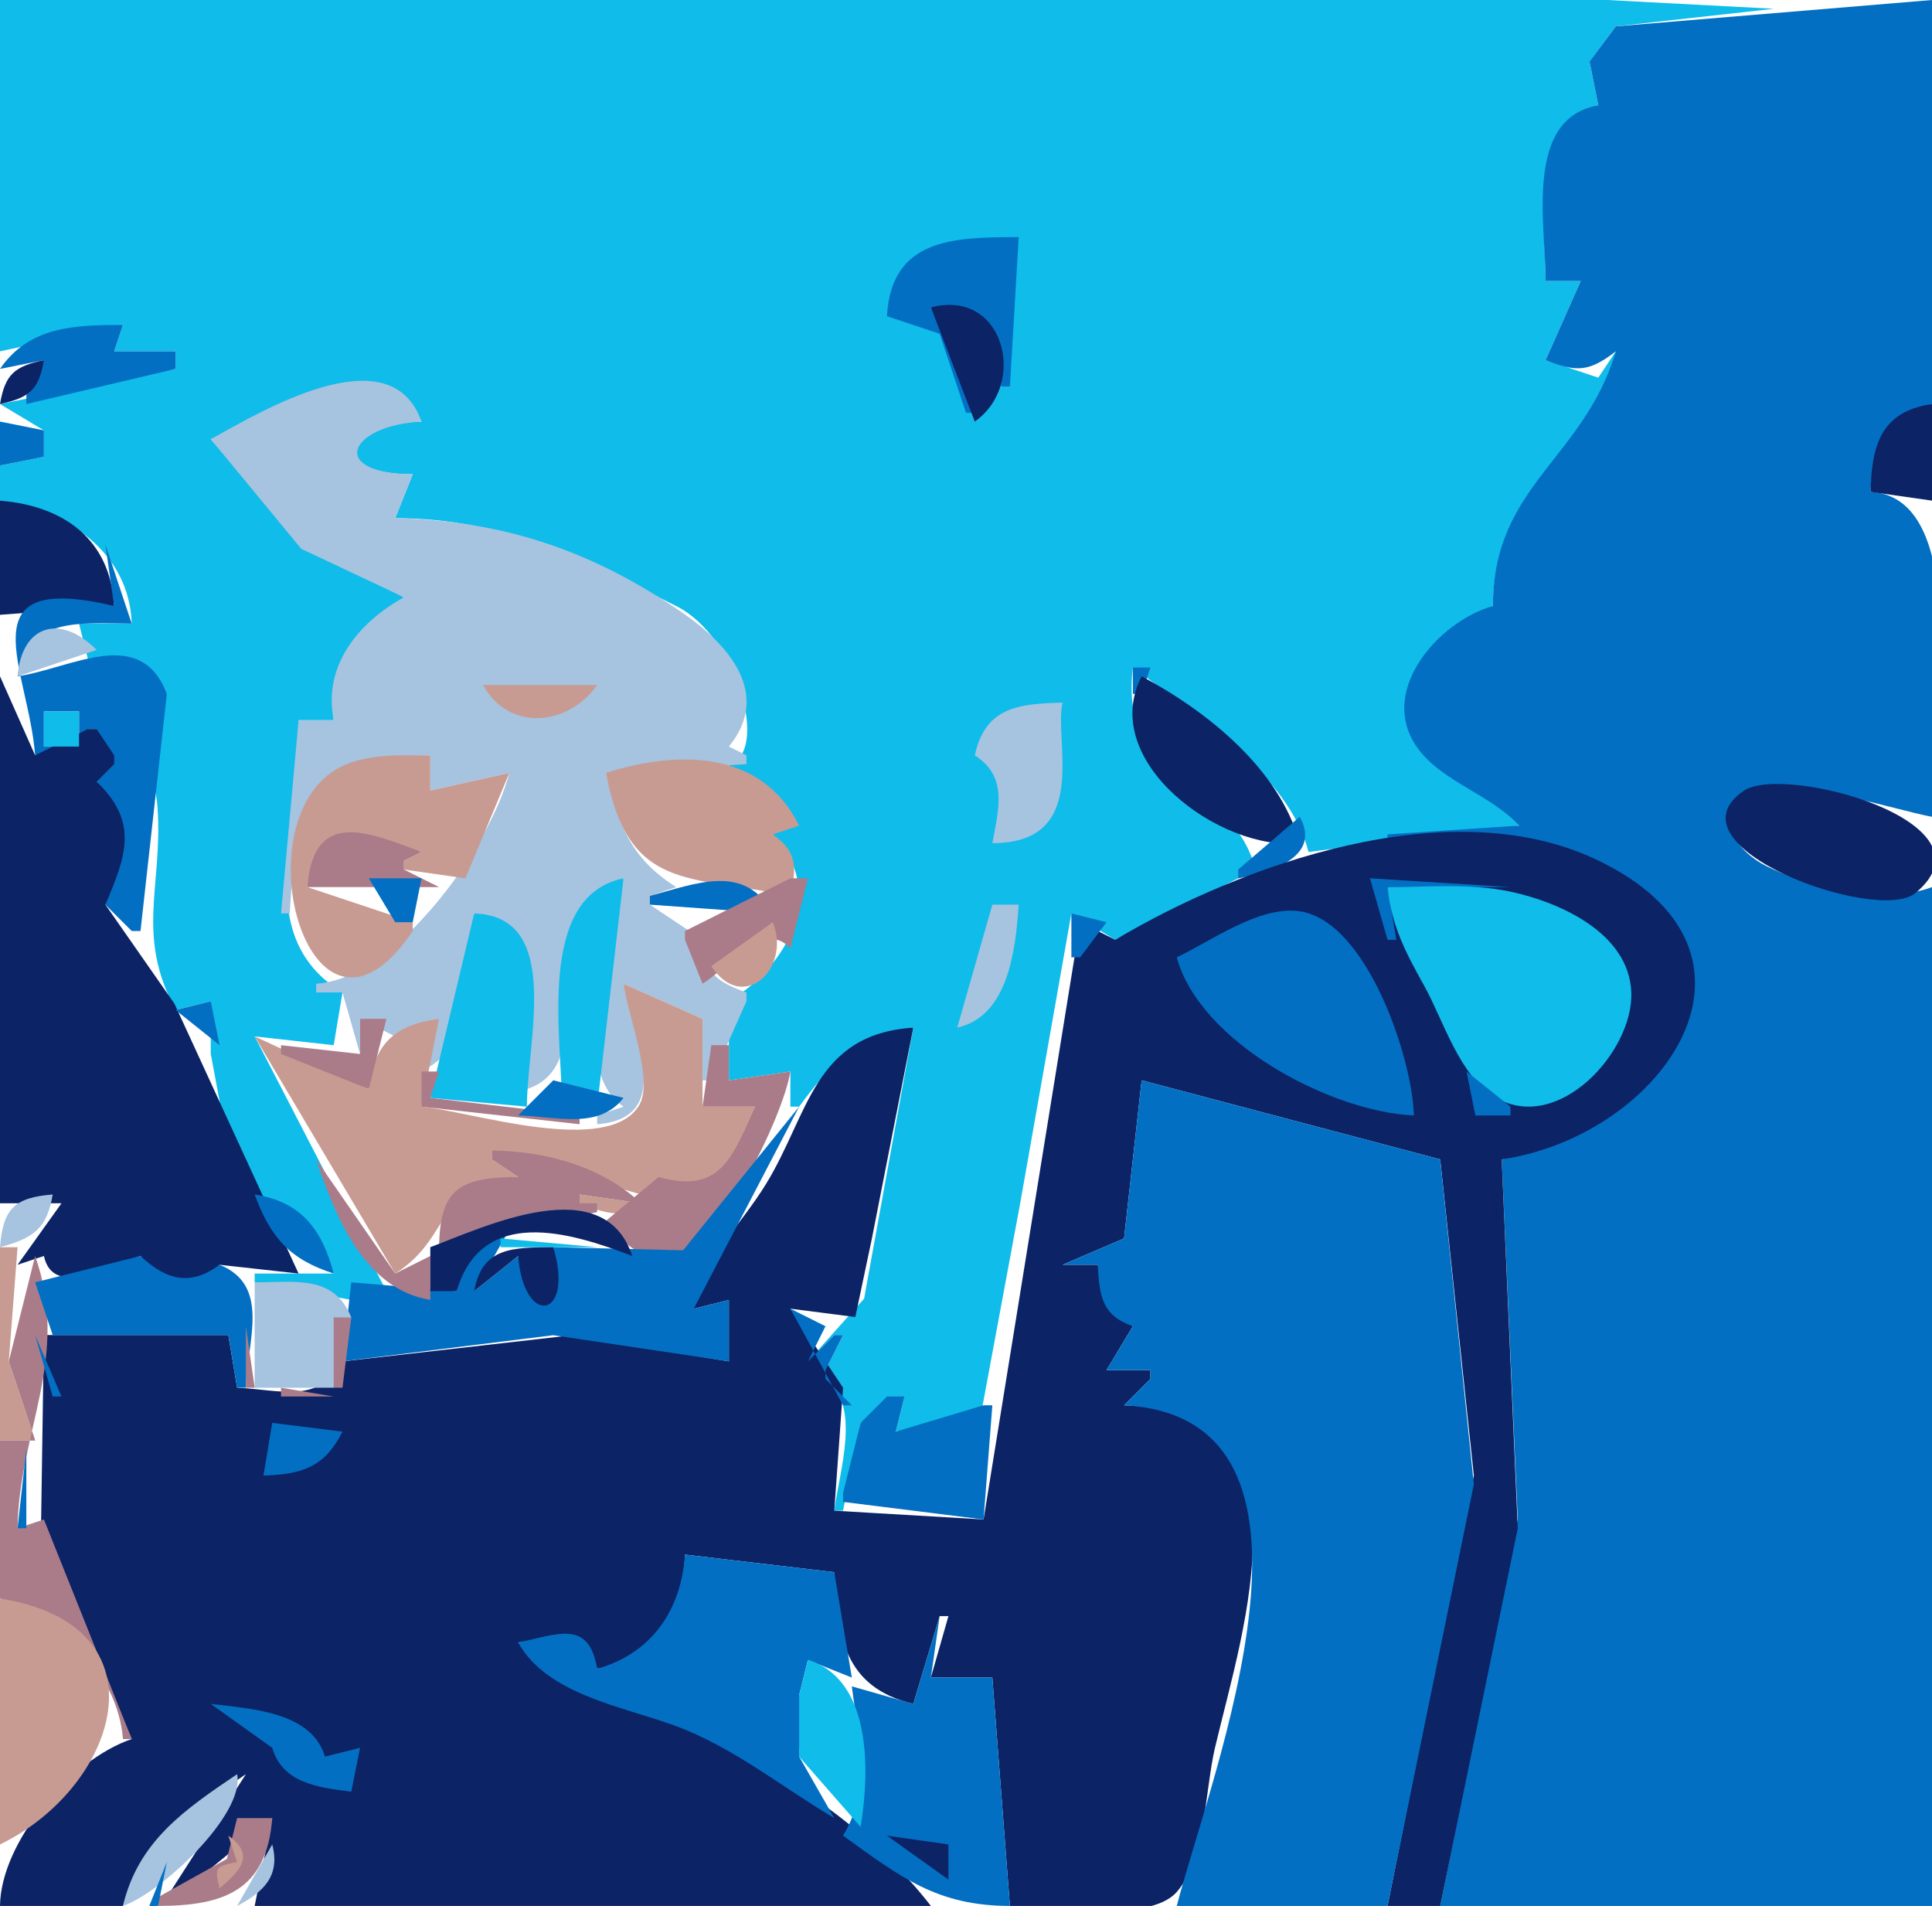 <?xml version="1.0"?>
<svg
    xmlns:rdf="http://www.w3.org/1999/02/22-rdf-syntax-ns#"
    xmlns="http://www.w3.org/2000/svg"
    xmlns:cc="http://web.resource.org/cc/"
    xmlns:xlink="http://www.w3.org/1999/xlink"
    xmlns:dc="http://purl.org/dc/elements/1.1/"
    xmlns:svg="http://www.w3.org/2000/svg"
    xmlns:inkscape="http://www.inkscape.org/namespaces/inkscape"
    xmlns:sodipodi="http://sodipodi.sourceforge.net/DTD/sodipodi-0.dtd"
    xmlns:ns1="http://sozi.baierouge.fr"
    viewBox="0 0 220 217"
  >
  <path
      d="m0 0v40l14-3-1 3h7v2l-20 4 5 3v3l-5 1v4c7.613 1.055 14.738 5.919 15 14h-6l1 4c4.43-0.582 6.697 0.068 9 4-4.278 3.599-1.356 8.358-1.055 13.015 0.584 9.035-2.538 14.415 2.055 22.985l4-1v6l3 16c5.932 0.43 8.885 3.61 11 9h-9v1l11 2 4-1-15-29 9 1 1-6c-11.457-6.98-3.668-21.092-5-31h4c-0.674-6.1 3.507-10.302 8-14l-11.701-5.988-10.299-12.012c6.839-2.315 18.213-11.906 24-2-8.809 0.213-11.238 5.964-1 6l-2 5c12.788 0 22.16 5.08 32 10 7.107 3.553 10.626 16.844 6 18v1c3.612 0.942 8.416 3.262 5 7 6.24 6.5 1.778 14.96-5 19v9l7-1v4h1c3.453-4.77 6.968-8.21 13-9l-5.603 30.86-6.397 7.14 3-3h1l-2 4v1c4.128 3.01 1.57 10.49 1 15h1l2-10 5-3-1 4 9.77-2.32 4.4-23.68 5.83-33 5 3 16-8c-3.09-10.984-15.61-9.335-14-23 6.82 5.061 17.88 12.338 20 21l24-3c-5.22-7.906-19.83-10.798-7.98-21.851 1.57-1.467 3.07-2.257 4.98-3.149 0-13.413 11.76-16.721 14-29l-2 3-6-2 4-9h-4c0-6.774-2.06-17.476 6-20l-1-5 3-4 18-2-19-1h-183z"
      fill="#0fbcea"
  />
  <path
      d="m184 3l-3 4 1 5c-8.46 1.455-6 13.511-6 20h4l-4 9c3.55 1.426 4.99 1.317 8-1-3.63 12.246-14 15.287-14 29-6.28 1.763-13.56 10.032-8.26 16.585 2.86 3.532 8.03 4.945 11.26 8.415l-15 1v1c7.43 0 16.79-1.439 23.58 2.214 21.86 11.776 7.33 29.676-10.58 33.786l1.83 41-8.83 44h56v-116c-5.31 2.01-13.74 0.17-18.91-2.417-3.06-1.537-5.84-5.031-2.5-7.969 3.34-2.935 16.91 1.552 21.41 2.386 0-9.242 4.94-36.339-7-37 0.28-5.14 1.78-8.638 7-10v-46l-36 3m-83 33l6 2 3 9h1l-5-12c6.61-1.08 7.93 3.2 8 9h1l1-17c-7.38 0.001-14.51 0.112-15 9z"
      fill="#036fc2"
  />
  <path
      d="m106 35l5 13c6.1-4.308 3.31-15.194-5-13z"
      fill="#0c2366"
  />
  <path
      d="m0 42l5-1-2 4v1l17-4v-2h-7l1-3c-5.468 0.004-10.638 0.125-14 5z"
      fill="#036fc2"
  />
  <path
      d="m0 46c3.351-0.728 4.412-1.597 5-5-3.351 0.728-4.412 1.597-5 5z"
      fill="#0c2366"
  />
  <path
      d="m24 50l10.299 12.486 11.701 5.514c-5.263 2.902-9.258 7.884-8 14h-4l-2 22h1c0.495-11.347 3.936-17.959 16-18v4l9-2c-2.177 8.464-13.027 23.51-22 24v1h3l2 7v-4l4 2 5-2-2 6c7.101-3.79 5.894-11.11 6-18 9.342 0.72 6 12.97 6 20 9.395-3.12-0.601-19.92 11-24-1.554 6.27-6.453 21.75 0 26l-3 1v1c8.929-0.7 4.143-9.87 3-16l9 4v7h1l4-9v-1c-3.444-1.22-4.836-2.29-5-6l-6-4v-1l3-1c-5.303-3.348-6.539-7.153-8-13l16-1v-1l-2-1c4.816-5.914 0.164-11.455-5.181-15.16-10.145-7.031-20.388-10.583-32.819-10.84l2-5c-9.763-0.114-7.259-5.553 1-6-3.563-10.132-18.563-0.974-24 2z"
      fill="#a6c3df"
  />
  <path
      d="m213 56l7 1v-11c-5.78 0.847-6.87 4.635-7 10z"
      fill="#0c2366"
  />
  <path
      d="m0 48v5l5-1v-3l-5-1z"
      fill="#036fc2"
  />
  <path
      d="m0 57v13l13-1c-0.421-7.615-5.739-11.4-13-12z"
      fill="#0c2366"
  />
  <path
      d="m12 62l1 7c-17.132-4.077-9.735 7.146-9 17h4v-1h-3v-4h4v4h1v-2h1v6c4.094 5.537 2.6 7.996 1 14l3 3h1l3-27c-3.016-7.882-10.837-2.91-17-2 1.126-6.897 7.281-5.999 13-6l-3-9z"
      fill="#036fc2"
  />
  <path
      d="m2 77l9-3c-4.092-4.162-8.53-2.891-9 3z"
      fill="#a6c3df"
  />
  <path
      d="m129 76v3h1l1-3h-2z"
      fill="#036fc2"
  />
  <path
      d="m0 77v60h7l-5 7 3-1c1.054 4.89 7.46 1.06 11 0 2.195 3.11 6.348 4.03 9 1l9 1-14.138-30.73-7.862-11.27c2.319-5.473 3.869-9.365-1-14l2-2v-1l-2-3h-1l-6 3-4-9m130 0c-5 9.674 9 19.992 18 19-2.31-8.469-10.56-15.036-18-19z"
      fill="#0c2366"
  />
  <path
      d="m55 78c2.919 5.294 9.635 4.73 13 0h-13z"
      fill="#c89b92"
  />
  <path
      d="m111 86c3.77 2.447 2.74 5.993 2 10 11.33 0 6.94-11.756 8-16-5.07 0.109-8.82 0.535-10 6z"
      fill="#a6c3df"
  />
  <path
      d="m5 81v4h4v-4h-4z"
      fill="#0fbcea"
  />
  <path
      d="m47 106v-1l-12-4c1.355-8.676 6.922-5.583 13-4l-2 1v1l7 1 5-12-9 2v-4c-4.225 0.003-9.165-0.364-12.411 2.92-8.373 8.468-0.345 33.08 10.411 17.08m22-18c2.568 13.54 9.333 11.606 21 14 0.706-3.337 0.826-4.942-2-7l3-1c-4.343-8.715-13.904-8.566-22-6z"
      fill="#c89b92"
  />
  <path
      d="m198.57 90.031c-9.24 6.316 15.2 15.229 19.54 11.649 9.79-8.087-15.01-14.739-19.54-11.649z"
      fill="#0c2366"
  />
  <path
      d="m148 93l-7 6v1c3.75-0.68 9.53-2.453 7-7z"
      fill="#036fc2"
  />
  <path
      d="m35 101h15l-4-2v-1l2-1c-6.084-2.288-12.314-4.991-13 4z"
      fill="#aa7c89"
  />
  <path
      d="m127 107l-4-2-11 68-17-1 1-14-6-9 7.397 0.95 1.889-8.95 4.714-24c-11.341 0.76-11.882 9.85-16.789 17.83-2.975 4.84-7.055 8.42-8.211 14.17l4-1v7l-18-2.96-26 2.96c-2.734 4.94-7.096 3.21-12 3l-1-6h-21l-0.33 22 10.33 24c-6.971 2.36-14.914 11.7-15 19h14c2.723-7.18 7.837-10.84 14-15l-9 14h1l11-9-2 10h77c-6.499-8.47-17.493-15.88-27.286-20.14-6.762-2.93-14.788-3.97-19.714-9.86 4.301-0.47 7.475-1.86 9 3 6.945-1.08 9.803-6.38 10-13l17 2c0.318 7.39 1.152 13.09 9 15l3-10h1l-2 7h7l2 26c4.48 0 15.84 2.05 19.01-1.6 3.24-3.72 3.24-11.75 4.34-16.4 3.31-13.98 11.58-38.47-10.35-39l3-3v-1h-5l3-5-4-7h-4l7-3 2-18 34 9 3.83 36-9.83 49h6l8.83-43-1.83-42c18.47-2.72 33.1-23.73 10.58-34.221-16.67-7.759-40.16 0.627-54.58 9.221z"
      fill="#0c2366"
  />
  <path
      d="m42 100l3 5h2l1-5h-6z"
      fill="#036fc2"
  />
  <path
      d="m64 126h4l3-26c-9.998 2.08-7 18.15-7 26z"
      fill="#0fbcea"
  />
  <path
      d="m74 102v1l14 1c-3.188-5.782-8.696-3.4-14-2z"
      fill="#036fc2"
  />
  <path
      d="m90 100l-12 6v1l2 5c3.274-2.08 7.175-7.29 10-4l2-8h-2z"
      fill="#aa7c89"
  />
  <path
      d="m156 100l2 7h1l-1-6h14l-16-1z"
      fill="#036fc2"
  />
  <path
      d="m158 101c0.44 4.34 2.04 7.42 4.14 11.17 2.24 4 4.01 10.35 8.19 12.8 7.11 4.16 15.68-5.24 15.43-11.97-0.24-6.74-8.09-10.27-13.76-11.48-4.52-0.97-9.4-0.52-14-0.52z"
      fill="#0fbcea"
  />
  <path
      d="m113 103l-4 14c5.76-1.26 6.65-8.69 7-14h-3z"
      fill="#a6c3df"
  />
  <path
      d="m134 109c2.64 9.71 17.56 17.59 27 18-0.15-6.47-5.36-22.26-13.1-23.26-4.55-0.59-9.96 3.38-13.9 5.26z"
      fill="#036fc2"
  />
  <path
      d="m54 104l-5 21 11 1c0-7.58 4.095-21.66-6-22z"
      fill="#0fbcea"
  />
  <path
      d="m122 104v5h1l3-4-4-1z"
      fill="#036fc2"
  />
  <path
      d="m88 105l-7 5c3.613 5.5 9.131 0.27 7-5m-17 7c0.413 3.27 3.413 10.86 1.843 13.72-3.367 6.13-19.606 0.71-24.843 0.28l2-10c-5.11 0.69-7.415 2.86-8 8l-13-6 16 27c6.668-4.17 4.659-10.77 14-11l-3-2v-1l17 5v1l-7-1v1c4.585 1.9 6.966 1.79 9-3 7.001 2.91 9.03-1.65 11-8h-6v-10l-9-4z"
      fill="#c89b92"
  />
  <path
      d="m20 115l5 4-1-5-4 1z"
      fill="#036fc2"
  />
  <path
      d="m41 116v4l-9-1v1l10 4 2-8h-3m40 3l-1 7h6c-2.673 5.91-4.019 9.97-11 8l-6 5v1c2.132 1.16 4.377 3.84 7.011 3.54 5.671-0.67 13.186-16.45 13.989-21.54l-7 1v-4h-2m-33 3v4l18 2v-1l-17-2 1-3h-2z"
      fill="#aa7c89"
  />
  <path
      d="m167 122l1 5h4v-1l-5-4m-104 1l-4 4c4.216 0.08 9.15 1.69 12-2l-8-2m67 0l-2 18-7 3h4c0.2 3.57 0.46 5.76 4 7l-3 5h5v1l-3 3c26.14 1.42 9.97 41.71 6 57h24l9.83-48-3.83-37-34-9m-67 19c1.264 7.28-2.591 8.51-4 1l-5 4 4-7c-3.717 1.49-5.354 3-6 7l-12-1-1 9 24-2.98 20 2.98v-7l-4 1 12-23-13.21 16.35-14.79-0.35z"
      fill="#036fc2"
  />
  <path
      d="m56 131v1l3 2c-6.538 0.06-8.919 1.21-9 8l18-4v-1h-2v-1l7 1c-4.468-4.21-10.972-5.98-17-6m-20 1c2.175 6.52 5.493 14.79 13 16v-5l-4 2-9-13z"
      fill="#aa7c89"
  />
  <path
      d="m0 142c3.764-1.02 5.352-2.08 6-6-4.365 0.34-5.66 1.64-6 6z"
      fill="#a6c3df"
  />
  <path
      d="m29 136c1.808 4.91 3.995 7.39 9 9-1.323-5.01-3.719-8.19-9-9m-22.667 1.67l0.333 0.66-0.333-0.66z"
      fill="#036fc2"
  />
  <path
      d="m49 142v5h3c2.865-9.73 12.864-6.75 20-4-3.263-9.82-16.75-3.35-23-1z"
      fill="#0c2366"
  />
  <path
      d="m57 141v1h11l-11-1z"
      fill="#0fbcea"
  />
  <path
      d="m0 142v22h4l-3-9 1-13h-2z"
      fill="#c89b92"
  />
  <path
      d="m54 147l5-4c0.649 8.2 6.459 7.16 4-1-4.531 0.04-8.121-0.06-9 5z"
      fill="#0c2366"
  />
  <path
      d="m4 143l-3 12 3 9h-4v18c6.903 1.81 13.447 8.75 14 16h1l-10-25-3 1c0.128-10.91 6.05-19.52 2-31z"
      fill="#aa7c89"
  />
  <path
      d="m4 146l2 6h20l1 6h1c0.107-5.2 2.913-11.62-3-14-3.325 2.48-6.065 1.75-9-1l-12 3z"
      fill="#036fc2"
  />
  <path
      d="m29 146v12h9l2-8c-1.965-4.89-6.36-4-11-4z"
      fill="#a6c3df"
  />
  <path
      d="m90 149l6 11h1l-3-3v-1l2-4h-1l-3 3 2-4-4-2z"
      fill="#036fc2"
  />
  <path
      d="m38 150v8h1l1-8h-2m-10 1v7h1l-1-7z"
      fill="#aa7c89"
  />
  <path
      d="m4 152l2 7h1l-3-7z"
      fill="#036fc2"
  />
  <path
      d="m32 158v1h6l-6-1z"
      fill="#aa7c89"
  />
  <path
      d="m101 159l-3 3-2 8v1l16 2 1-13h-1l-10 3 1-4h-2m-70 3l-1 6c4.395-0.13 6.961-0.95 9-5l-8-1m-28 3l-1 9h1v-9m75 12c-0.423 6.31-3.792 11.25-10 13-0.95-5.67-4.498-3.91-9-3 3.294 5.95 11.9 7.28 17.91 9.5 6.65 2.46 12.118 6.97 18.09 10.5l-4-7v-1c2.231-1.95 2.231-4.05 0-6l1-4 5 2-2-12-17-2m24.33 2.67l0.34 0.66-0.34-0.66z"
      fill="#036fc2"
  />
  <path
      d="m0 182v28c13.405-6.48 19.422-24.91 0-28z"
      fill="#c89b92"
  />
  <path
      d="m107 184l-3 10-7-2c0.771 6.1 2.339 11.45-1 17 6.59 4.74 10.69 7.99 19 8l-2-26h-7l1-7z"
      fill="#036fc2"
  />
  <path
      d="m92 189l-1 4v7l7 8c1.049-6.36 1.287-16.79-6-19z"
      fill="#0fbcea"
  />
  <path
      d="m24 194l7 5c1.176 4.02 5.17 4.5 9 5l1-5-4 1c-1.481-5.08-8.368-5.45-13-6z"
      fill="#036fc2"
  />
  <path
      d="m27 202c-5.96 4.02-11.27 7.64-13 15 4.265-1.45 13.93-10.38 13-15z"
      fill="#a6c3df"
  />
  <path
      d="m27 207l-2 8 2-4-9 5v1c7.424-0.01 12.379-1.7 13-10h-4z"
      fill="#aa7c89"
  />
  <path
      d="m26 209l1 3c-2.475 0.51-2.575 0.6-2 3 2.493-2.12 4.037-3.82 1-6z"
      fill="#c89b92"
  />
  <path
      d="m101 209l7 5v-4l-7-1z"
      fill="#0c2366"
  />
  <path
      d="m31 210l-4 7c3.055-1.6 4.934-3.45 4-7z"
      fill="#a6c3df"
  />
  <path
      d="m19 212l-2 5h1l1-5z"
      fill="#036fc2"
  />
</svg
>
